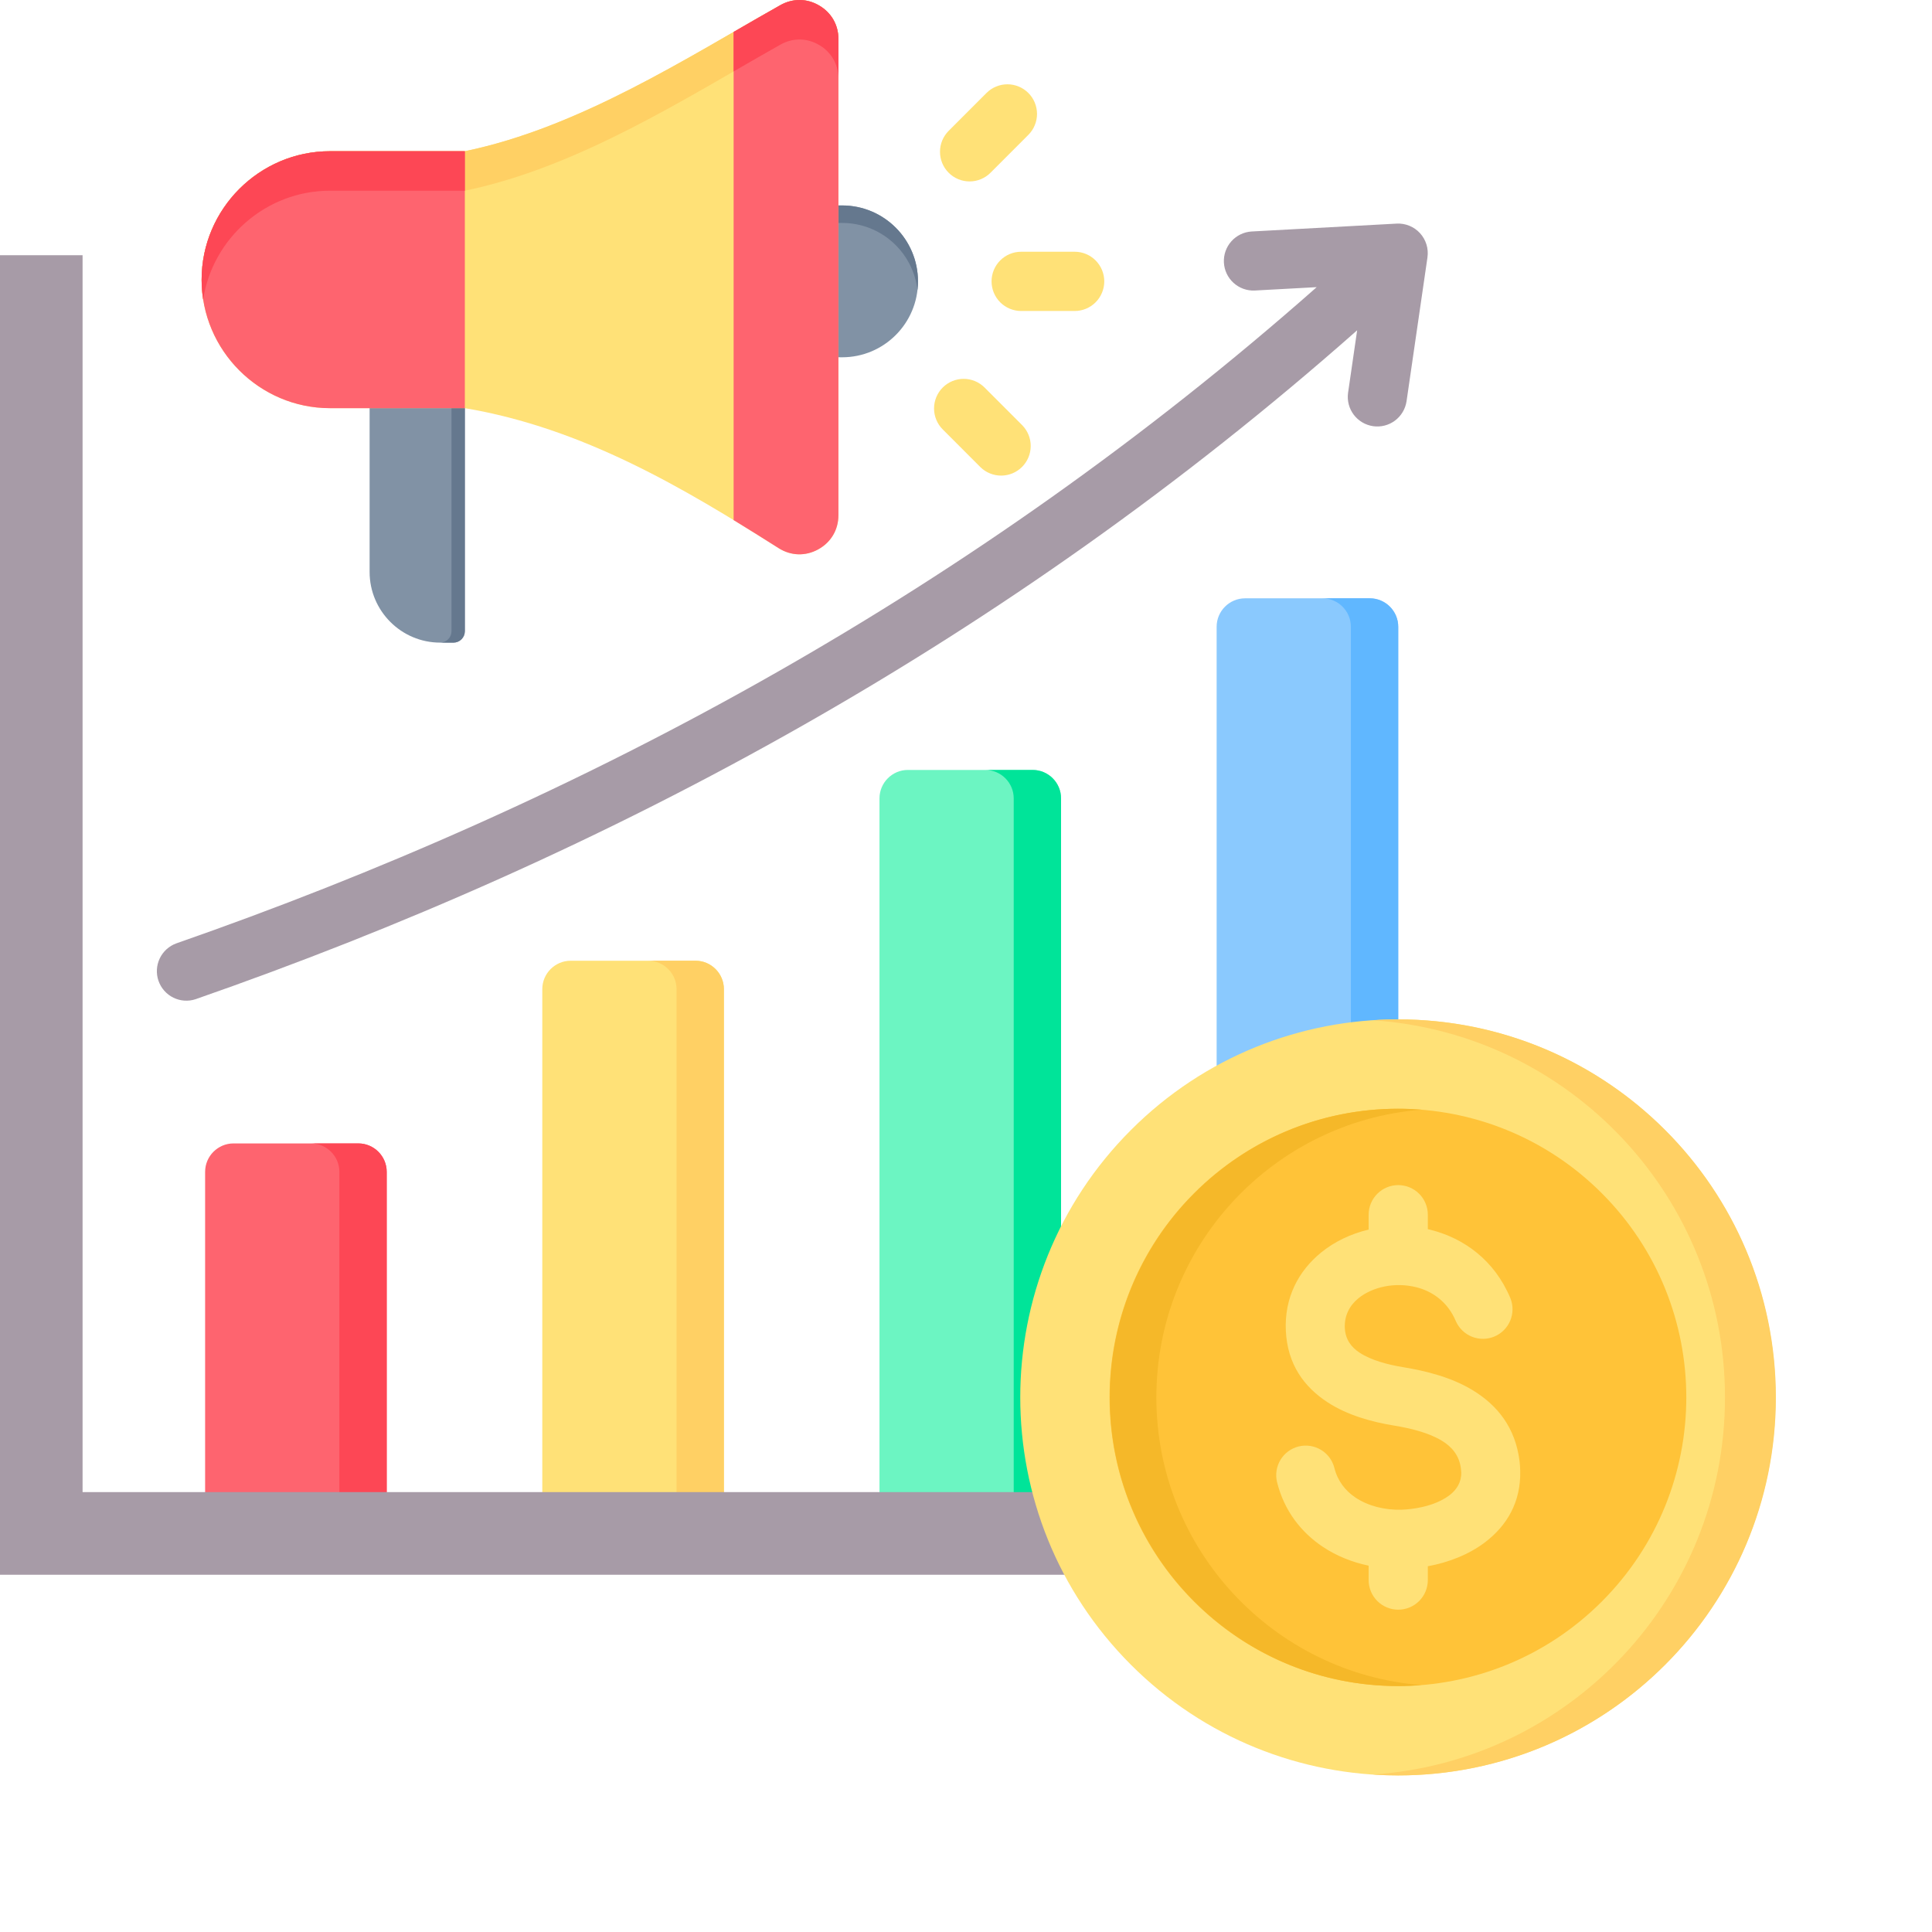 <svg xmlns="http://www.w3.org/2000/svg" width="100" height="100" viewBox="0 0 100 100" fill="none">
                <path fill-rule="evenodd" clip-rule="evenodd" d="M12.088 59.183H18.546C19.355 59.183 20.016 59.844 20.016 60.655V77.677C20.016 78.487 19.355 79.149 18.546 79.149H12.088C11.278 79.149 10.617 78.487 10.617 77.677V60.655C10.617 59.844 11.278 59.183 12.088 59.183Z" fill="#FE646F"></path>
                <path fill-rule="evenodd" clip-rule="evenodd" d="M16.095 59.183H18.546C19.356 59.183 20.016 59.844 20.016 60.655V77.677C20.016 78.487 19.356 79.149 18.546 79.149H16.095C16.905 79.149 17.566 78.487 17.566 77.677V60.655C17.566 59.844 16.905 59.183 16.095 59.183Z" fill="#FD4755"></path>
                <path fill-rule="evenodd" clip-rule="evenodd" d="M35.998 49.727H29.54C28.73 49.727 28.069 50.388 28.069 51.198V77.677C28.069 78.487 28.73 79.148 29.54 79.148H35.998C36.808 79.148 37.468 78.487 37.468 77.677V51.198C37.468 50.388 36.808 49.727 35.998 49.727Z" fill="#FFE177"></path>
                <path fill-rule="evenodd" clip-rule="evenodd" d="M35.998 49.727H33.547C34.357 49.727 35.018 50.388 35.018 51.198V77.677C35.018 78.488 34.357 79.149 33.547 79.149H35.998C36.808 79.149 37.468 78.488 37.468 77.677V51.198C37.468 50.388 36.808 49.727 35.998 49.727Z" fill="#FFD064"></path>
                <path fill-rule="evenodd" clip-rule="evenodd" d="M53.45 39.852H46.992C46.182 39.852 45.522 40.514 45.522 41.324V77.677C45.522 78.487 46.182 79.149 46.992 79.149H53.45C54.26 79.149 54.92 78.487 54.92 77.677V41.324C54.92 40.513 54.26 39.852 53.45 39.852Z" fill="#6CF5C2"></path>
                <path fill-rule="evenodd" clip-rule="evenodd" d="M53.45 39.852H50.999C51.809 39.852 52.47 40.513 52.47 41.324V77.677C52.47 78.487 51.809 79.148 50.999 79.148H53.45C54.26 79.148 54.92 78.487 54.92 77.677V41.324C54.92 40.513 54.26 39.852 53.45 39.852Z" fill="#00E499"></path>
                <path fill-rule="evenodd" clip-rule="evenodd" d="M64.444 30.969H70.902C71.712 30.969 72.372 31.631 72.372 32.441V77.677C72.372 78.487 71.712 79.149 70.902 79.149H64.444C63.634 79.149 62.973 78.487 62.973 77.677V32.441C62.973 31.631 63.634 30.969 64.444 30.969Z" fill="#8AC9FE"></path>
                <path fill-rule="evenodd" clip-rule="evenodd" d="M68.451 30.969H70.902C71.712 30.969 72.372 31.631 72.372 32.441V77.677C72.372 78.487 71.712 79.149 70.902 79.149H68.451C69.261 79.149 69.921 78.487 69.921 77.677V32.441C69.921 31.631 69.261 30.969 68.451 30.969Z" fill="#60B7FF"></path>
                <path fill-rule="evenodd" clip-rule="evenodd" d="M64.933 15.038C64.532 15.053 64.14 14.909 63.844 14.638C63.547 14.366 63.369 13.989 63.349 13.587C63.328 13.185 63.467 12.791 63.734 12.491C64.002 12.191 64.377 12.008 64.778 11.982L72.294 11.574C72.519 11.562 72.744 11.601 72.953 11.687C73.161 11.773 73.348 11.903 73.5 12.07C73.652 12.237 73.766 12.435 73.832 12.65C73.899 12.866 73.917 13.094 73.885 13.317L73.886 13.317L72.802 20.773C72.741 21.172 72.525 21.531 72.202 21.772C71.879 22.013 71.473 22.116 71.074 22.059C70.675 22.002 70.315 21.79 70.071 21.468C69.828 21.147 69.721 20.742 69.774 20.342L70.246 17.095C61.081 25.198 51.499 31.874 41.823 37.394C31.228 43.439 20.522 48.094 10.131 51.716C9.75 51.844 9.334 51.816 8.974 51.639C8.613 51.462 8.337 51.149 8.204 50.77C8.072 50.39 8.095 49.973 8.267 49.61C8.44 49.247 8.748 48.966 9.126 48.829C19.353 45.264 29.889 40.683 40.315 34.735C49.786 29.331 59.17 22.796 68.152 14.863L64.933 15.038Z" fill="#A79BA7"></path>
                <path fill-rule="evenodd" clip-rule="evenodd" d="M4.274 77.231H76.245V81.509H0V13.21H4.274V77.231Z" fill="#A79BA7"></path>
                <path d="M86.178 86.165C93.812 78.523 93.812 66.135 86.178 58.493C78.544 50.852 66.168 50.852 58.534 58.493C50.9 66.135 50.9 78.523 58.534 86.165C66.168 93.806 78.544 93.806 86.178 86.165Z" fill="#FFE177"></path>
                <path fill-rule="evenodd" clip-rule="evenodd" d="M72.372 52.763C83.168 52.763 91.919 61.523 91.919 72.329C91.919 83.135 83.168 91.895 72.372 91.895C71.929 91.895 71.49 91.879 71.055 91.85C81.236 91.172 89.285 82.692 89.285 72.329C89.285 61.966 81.236 53.486 71.055 52.808C71.49 52.779 71.929 52.763 72.372 52.763Z" fill="#FFD064"></path>
                <path d="M82.911 82.894C88.74 77.059 88.74 67.599 82.911 61.764C77.081 55.929 67.63 55.929 61.801 61.764C55.972 67.599 55.972 77.059 61.801 82.894C67.63 88.729 77.081 88.729 82.911 82.894Z" fill="#FFC338"></path>
                <path fill-rule="evenodd" clip-rule="evenodd" d="M72.372 57.388C64.128 57.388 57.445 64.077 57.445 72.329C57.445 80.581 64.128 87.27 72.372 87.27C72.778 87.27 73.179 87.253 73.576 87.222C65.895 86.608 59.853 80.175 59.853 72.329C59.853 64.483 65.895 58.05 73.576 57.436C73.176 57.404 72.774 57.388 72.372 57.388Z" fill="#F5B829"></path>
                <path fill-rule="evenodd" clip-rule="evenodd" d="M78.179 67.197C78.328 67.57 78.324 67.987 78.169 68.358C78.013 68.729 77.719 69.023 77.349 69.179C76.978 69.334 76.562 69.338 76.189 69.189C75.816 69.04 75.516 68.751 75.354 68.383C74.945 67.408 74.169 66.845 73.316 66.629C72.775 66.493 72.211 66.479 71.664 66.588C71.15 66.692 70.678 66.901 70.31 67.2C69.861 67.565 69.576 68.092 69.608 68.743C69.636 69.33 69.944 69.734 70.374 70.015C70.981 70.412 71.826 70.633 72.631 70.766C73.82 70.961 75.12 71.288 76.211 71.948C77.481 72.715 78.439 73.87 78.654 75.647C78.671 75.782 78.681 75.944 78.686 76.134C78.725 77.765 77.982 78.98 76.867 79.827C76.018 80.472 74.959 80.876 73.904 81.069V81.784C73.904 82.19 73.743 82.581 73.456 82.868C73.168 83.156 72.778 83.317 72.372 83.317C71.966 83.317 71.576 83.156 71.289 82.868C71.002 82.581 70.84 82.19 70.84 81.784V81.039C69.99 80.861 69.18 80.537 68.473 80.066C67.338 79.309 66.468 78.192 66.099 76.713C66.004 76.32 66.069 75.905 66.279 75.559C66.489 75.213 66.827 74.965 67.22 74.868C67.613 74.772 68.027 74.835 68.374 75.044C68.72 75.252 68.969 75.59 69.068 75.983C69.235 76.653 69.636 77.164 70.161 77.514C70.82 77.954 71.669 78.163 72.531 78.143C72.707 78.137 72.882 78.123 73.056 78.1C73.788 78.011 74.514 77.782 75.023 77.395C75.397 77.112 75.646 76.718 75.634 76.206C75.633 76.172 75.626 76.106 75.615 76.007C75.533 75.334 75.146 74.883 74.631 74.572C73.938 74.152 73.011 73.928 72.141 73.785C70.989 73.596 69.737 73.25 68.71 72.579C67.505 71.791 66.64 70.626 66.555 68.887C66.472 67.162 67.213 65.78 68.383 64.828C69.08 64.261 69.931 63.858 70.84 63.643V62.874C70.84 62.468 71.002 62.078 71.289 61.79C71.576 61.502 71.966 61.341 72.372 61.341C72.778 61.341 73.168 61.502 73.456 61.79C73.743 62.078 73.904 62.468 73.904 62.874V63.621C73.956 63.632 74.007 63.645 74.058 63.658C75.784 64.096 77.354 65.231 78.179 67.197ZM51.061 4.812C51.203 4.67 51.372 4.557 51.558 4.48C51.744 4.403 51.943 4.363 52.144 4.363C52.345 4.363 52.545 4.403 52.73 4.48C52.916 4.557 53.085 4.67 53.227 4.812C53.37 4.955 53.483 5.124 53.559 5.31C53.636 5.496 53.676 5.695 53.676 5.897C53.676 6.098 53.636 6.297 53.559 6.483C53.483 6.669 53.37 6.838 53.227 6.981L51.269 8.941C51.127 9.084 50.958 9.197 50.772 9.274C50.586 9.351 50.387 9.391 50.186 9.391C49.984 9.391 49.785 9.351 49.599 9.274C49.414 9.197 49.245 9.084 49.102 8.941C48.96 8.799 48.847 8.63 48.77 8.444C48.693 8.258 48.654 8.059 48.654 7.857C48.654 7.656 48.693 7.456 48.77 7.27C48.847 7.084 48.96 6.915 49.102 6.773L51.061 4.812ZM48.795 22.226C48.653 22.084 48.54 21.915 48.463 21.729C48.386 21.543 48.346 21.344 48.346 21.142C48.346 20.941 48.386 20.741 48.463 20.555C48.54 20.369 48.653 20.2 48.795 20.058C48.937 19.916 49.106 19.803 49.292 19.726C49.478 19.649 49.677 19.609 49.878 19.609C50.079 19.609 50.279 19.649 50.465 19.726C50.65 19.803 50.819 19.916 50.961 20.058L52.92 22.019C53.199 22.308 53.353 22.695 53.35 23.097C53.346 23.499 53.185 23.884 52.901 24.168C52.617 24.453 52.233 24.614 51.831 24.617C51.43 24.621 51.043 24.466 50.754 24.187L48.795 22.226ZM52.855 16.097C52.448 16.097 52.059 15.935 51.771 15.648C51.484 15.36 51.323 14.97 51.323 14.563C51.323 14.157 51.484 13.767 51.771 13.479C52.059 13.191 52.448 13.03 52.855 13.03H55.625C56.031 13.03 56.421 13.191 56.708 13.479C56.995 13.767 57.157 14.157 57.157 14.563C57.157 14.97 56.995 15.36 56.708 15.648C56.421 15.935 56.031 16.097 55.625 16.097H52.855Z" fill="#FFE177"></path>
                <path fill-rule="evenodd" clip-rule="evenodd" d="M24.06 32.674V19.586L19.131 19.586V29.607C19.131 31.62 20.771 33.262 22.782 33.262H23.473C23.628 33.261 23.777 33.199 23.887 33.089C23.997 32.979 24.059 32.83 24.06 32.674Z" fill="#8192A5"></path>
                <path fill-rule="evenodd" clip-rule="evenodd" d="M24.06 32.674V19.586L19.131 19.586H23.369V32.674C23.368 32.83 23.306 32.979 23.197 33.089C23.087 33.199 22.937 33.261 22.782 33.262H23.473C23.628 33.261 23.777 33.199 23.887 33.089C23.997 32.979 24.059 32.83 24.06 32.674Z" fill="#65788E"></path>
                <path fill-rule="evenodd" clip-rule="evenodd" d="M47.514 14.563C47.514 12.393 45.756 10.634 43.588 10.634C43.524 10.634 42.995 10.636 42.931 10.639L42.931 18.488C42.995 18.491 43.524 18.493 43.589 18.493C45.756 18.493 47.514 16.733 47.514 14.563Z" fill="#8192A5"></path>
                <path fill-rule="evenodd" clip-rule="evenodd" d="M47.514 14.563C47.514 12.393 45.756 10.634 43.588 10.634C43.524 10.634 42.995 10.636 42.931 10.639V11.544C43.15 11.541 43.369 11.539 43.588 11.539C45.603 11.539 47.264 13.059 47.488 15.016C47.505 14.867 47.514 14.716 47.514 14.563Z" fill="#65788E"></path>
                <path fill-rule="evenodd" clip-rule="evenodd" d="M24.06 21.126H17.079C13.425 21.126 10.436 18.134 10.436 14.476C10.436 10.819 13.425 7.826 17.079 7.826L24.06 7.827C29.991 6.605 35.617 2.954 40.391 0.267C41.033 -0.095 41.762 -0.089 42.398 0.284C43.034 0.656 43.397 1.289 43.397 2.026V26.665C43.397 27.421 43.014 28.069 42.352 28.434C41.691 28.798 40.938 28.775 40.3 28.37C35.405 25.266 30.181 22.157 24.06 21.126Z" fill="#FFE177"></path>
                <path fill-rule="evenodd" clip-rule="evenodd" d="M10.515 15.498C10.462 15.16 10.436 14.819 10.436 14.477C10.436 10.819 13.425 7.827 17.079 7.827L24.06 7.827C29.991 6.605 35.617 2.954 40.391 0.267C41.033 -0.094 41.762 -0.088 42.398 0.284C43.034 0.656 43.397 1.29 43.397 2.027V26.669V4.071C43.397 3.334 43.034 2.701 42.398 2.328C41.762 1.956 41.033 1.95 40.391 2.311C35.617 4.998 29.992 8.649 24.06 9.871L17.079 9.871C13.772 9.871 11.01 12.322 10.515 15.498Z" fill="#FFD064"></path>
                <path fill-rule="evenodd" clip-rule="evenodd" d="M43.396 10.639V2.027C43.396 1.29 43.034 0.657 42.398 0.285C41.762 -0.088 41.033 -0.094 40.391 0.267C39.607 0.709 38.8 1.176 37.972 1.654V26.919C38.752 27.396 39.528 27.88 40.3 28.371C40.938 28.775 41.69 28.799 42.352 28.434C43.013 28.07 43.396 27.421 43.396 26.665V18.488V10.639Z" fill="#FE646F"></path>
                <path fill-rule="evenodd" clip-rule="evenodd" d="M43.397 4.07V2.027C43.397 1.29 43.034 0.657 42.398 0.284C41.762 -0.088 41.033 -0.094 40.391 0.267C39.607 0.708 38.8 1.176 37.973 1.654V3.698C38.8 3.22 39.607 2.752 40.391 2.311C41.033 1.95 41.762 1.956 42.398 2.328C43.033 2.7 43.396 3.333 43.397 4.07Z" fill="#FD4755"></path>
                <path fill-rule="evenodd" clip-rule="evenodd" d="M24.06 19.586L24.06 7.827H17.079C13.425 7.827 10.436 10.819 10.436 14.476C10.436 18.134 13.425 21.127 17.079 21.127H19.131L24.06 21.126V19.586Z" fill="#FE646F"></path>
                <path fill-rule="evenodd" clip-rule="evenodd" d="M24.06 9.871V7.827H17.079C13.425 7.827 10.436 10.819 10.436 14.476C10.436 14.819 10.462 15.16 10.515 15.498C11.009 12.322 13.772 9.871 17.079 9.871H24.06Z" fill="#FD4755"></path>
              </svg>